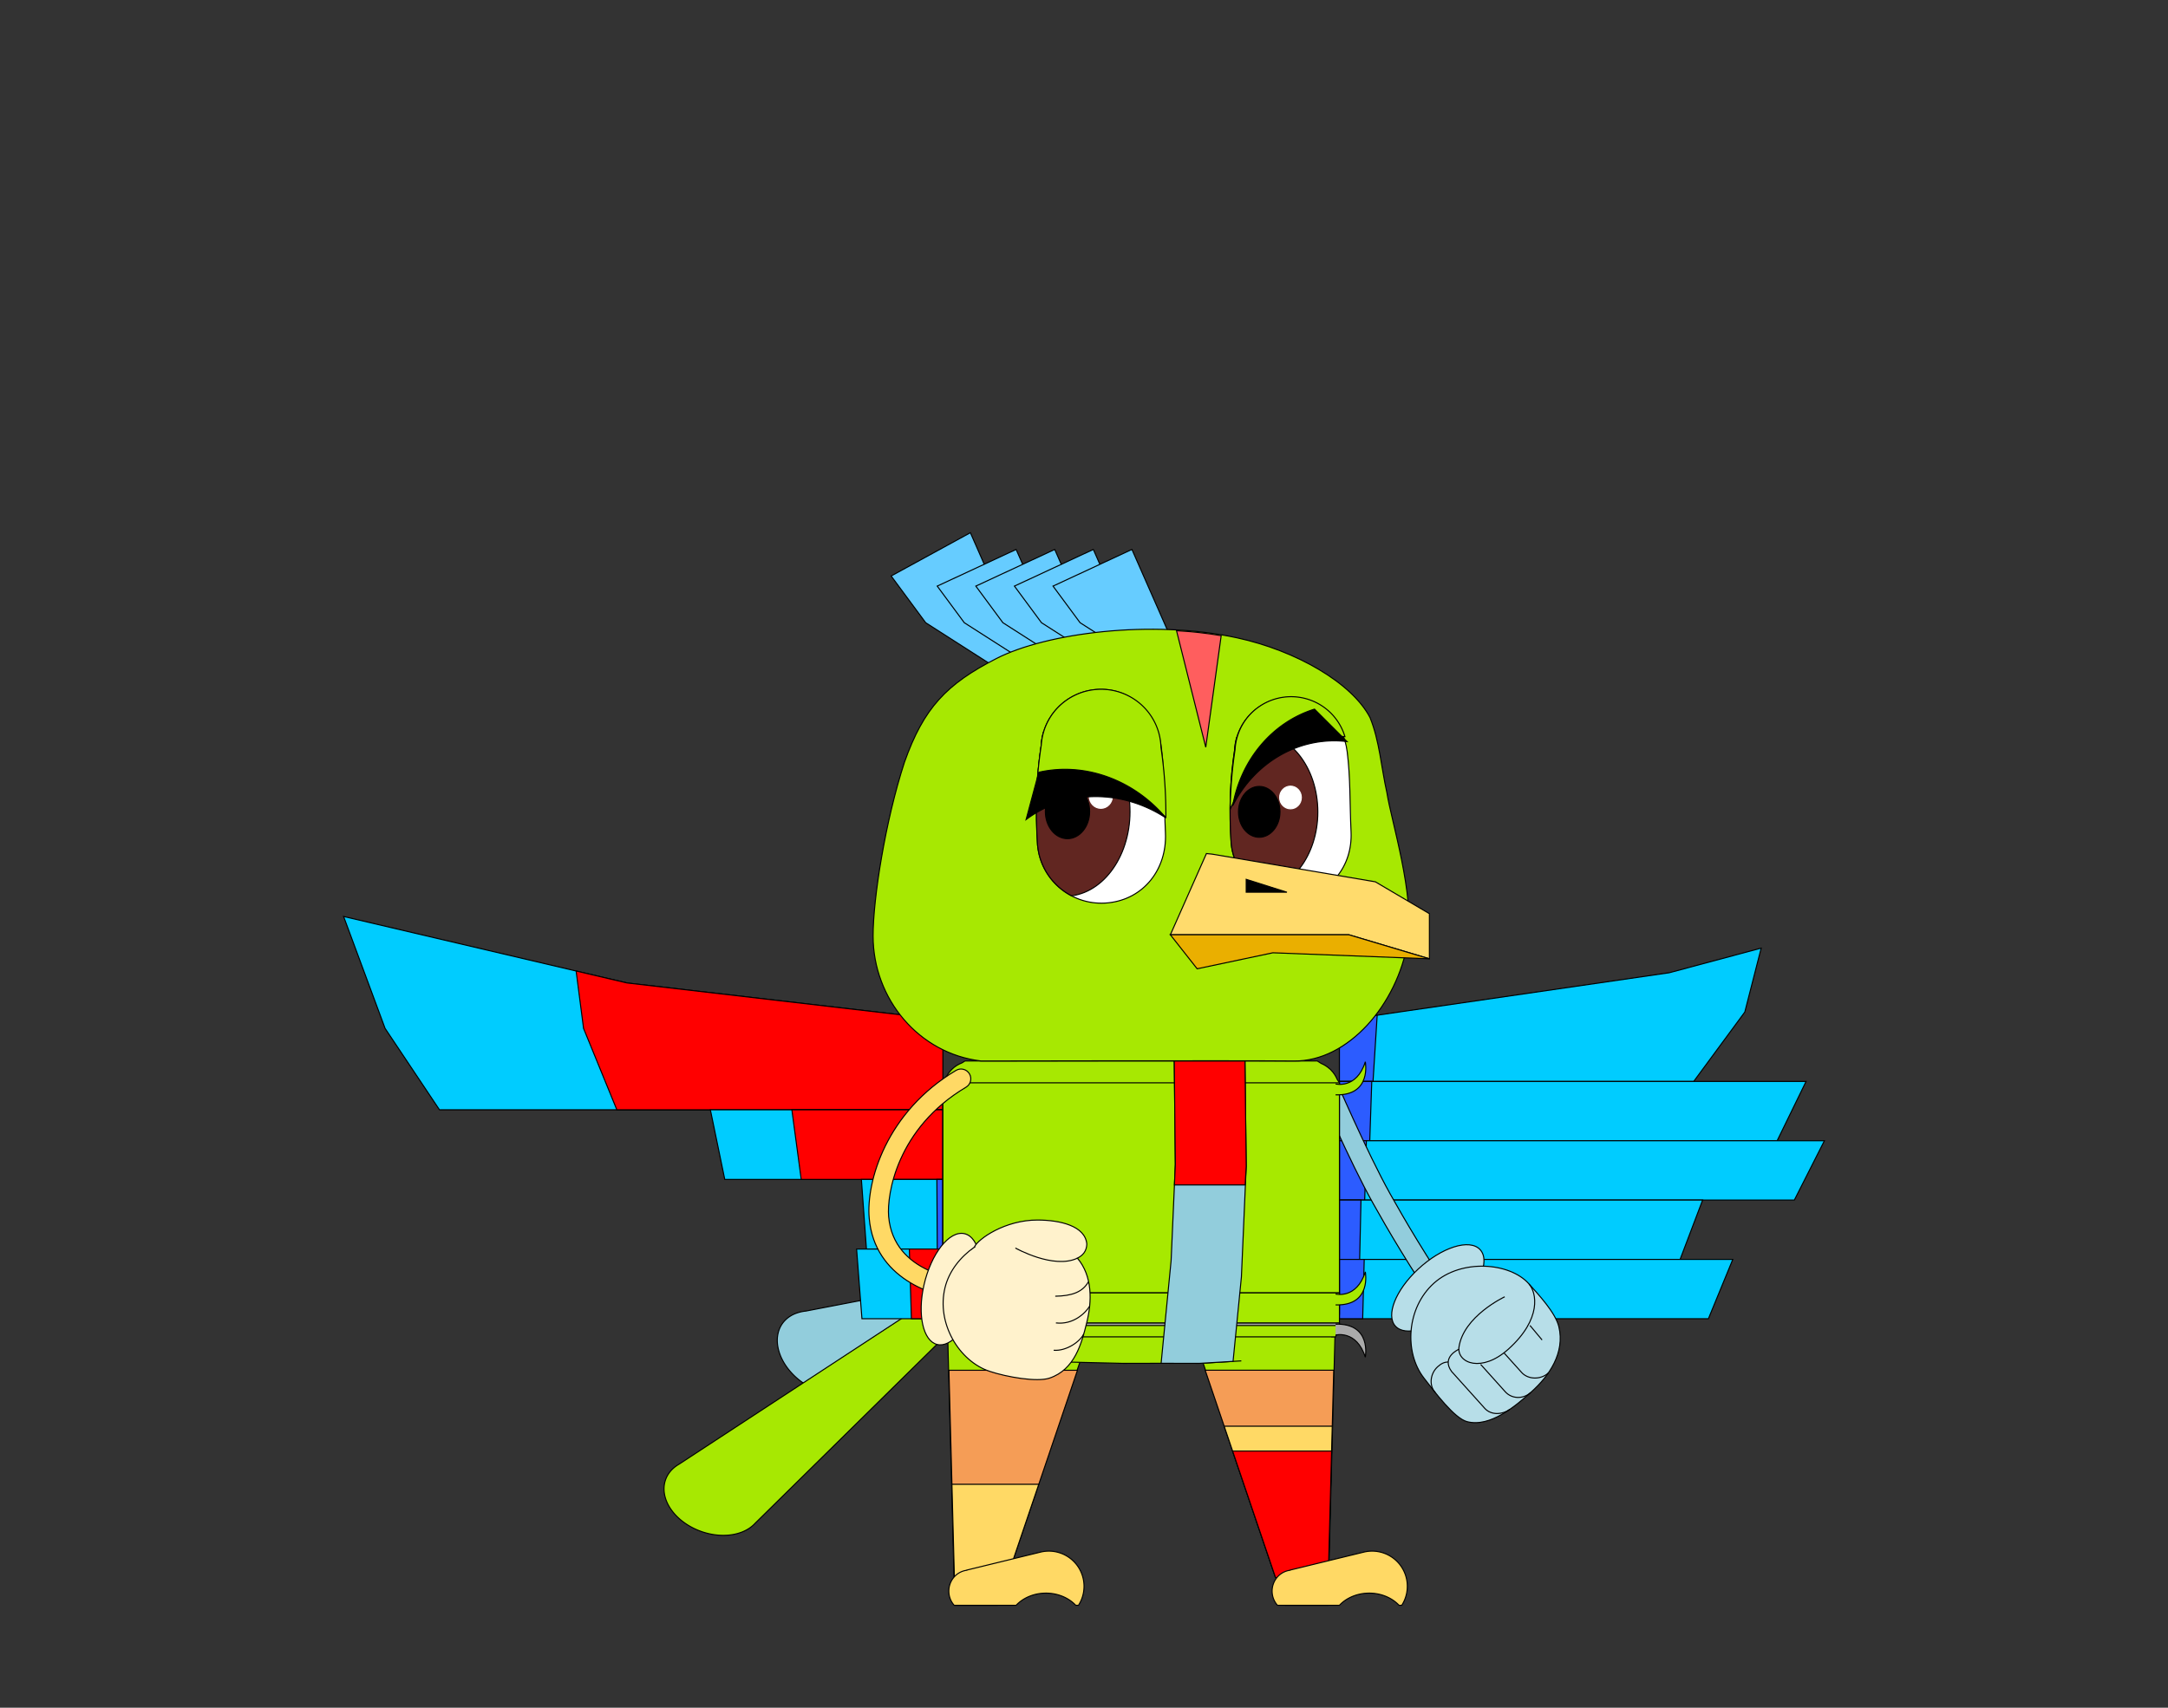 ﻿<?xml version="1.0" encoding="utf-8"?>
<!DOCTYPE svg PUBLIC "-//W3C//DTD SVG 1.1//EN" "http://www.w3.org/Graphics/SVG/1.1/DTD/svg11.dtd">
<svg version="1.1" xmlns="http://www.w3.org/2000/svg" xmlns:xlink="http://www.w3.org/1999/xlink" xmlns:xml="http://www.w3.org/XML/1998/namespace" width="1650" height="1300" viewBox="0, 0, 1650, 1300">
  <rect x="0" y="0" width="1650" height="1300" fill="#333333" stroke="none"/>
  <g id="8113" DataType="IncBird">
    <path d="M737.016 997.457 A11.62 11.266 -115 0 0 728.744 975.826 L613.35 998.036 A38.497 27.875 -145 0 0 607.749 999.13 A38.497 27.875 -145 1 0 651.911 1057.809 A38.497 27.875 -145 0 0 655.194 1055.492 L737.016 997.457 Z" stroke-width="0.8" style="fill:#92CDDC;stroke:black;" />
    <path d="M728.744 975.826 A11.62 11.266 -130 0 0 728.003 976.309 L516.786 1114.621 A38.497 27.875 -160 0 0 514.404 1116.166 A38.497 27.875 -160 1 0 574.692 1159.588 L742.327 994.56 A11.62 11.266 -130 0 0 728.744 975.826 Z" stroke-width="0.8" style="fill:#A7E802;stroke:black;" />
    <path d="M261.503 697.658 L477.13 748.257 L717.606 776.261 L717.606 844.821 L334.473 844.821 L293.079 782.86 Z" stroke-width="0.8" style="fill:#00CCFF;stroke:black;" />
    <path d="M438.471 739.186 L477.13 748.257 L717.606 776.261 L717.606 844.821 L469.465 844.821 L444.132 782.86 Z" stroke-width="0.8" style="fill:red;stroke:black;" />
    <path d="M540.638 844.821 L717.606 844.821 L717.606 897.835 L551.604 897.835 Z" stroke-width="0.8" style="fill:#00CCFF;stroke:black;" />
    <path d="M602.668 844.821 L717.606 844.821 L717.606 897.835 L609.79 897.835 Z" stroke-width="0.8" style="fill:red;stroke:black;" />
    <path d="M655.576 897.835 L717.606 897.835 L717.606 950.849 L659.42 950.849 Z" stroke-width="0.8" style="fill:#00CCFF;stroke:black;" />
    <path d="M713.045 897.835 L717.606 897.835 L717.606 950.849 L713.328 950.849 Z" stroke-width="0.8" style="fill:#2C5CFF;stroke:black;" />
    <path d="M651.928 950.849 L717.606 950.849 L717.606 1003.862 L655.997 1003.862 Z" stroke-width="0.8" style="fill:#00CCFF;stroke:black;" />
    <path d="M692.065 950.849 L717.606 950.849 L717.606 1003.862 L693.647 1003.862 Z" stroke-width="0.8" style="fill:red;stroke:black;" />
    <path d="M1019.401 777.001 L1270.403 740.5 L1340.381 721.755 L1327.922 770.403 L1289.032 823.223 L1019.401 823.223 Z" stroke-width="0.8" style="fill:#00CCFF;stroke:black;" />
    <path d="M1019.401 777.001 L1048.133 772.823 L1048.133 772.823 L1044.968 823.223 L1019.401 823.223 Z" stroke-width="0.8" style="fill:#2C5CFF;stroke:black;" />
    <path d="M1019.401 823.223 L1374.553 823.223 L1352.532 868.383 L1019.401 868.383 Z" stroke-width="0.8" style="fill:#00CCFF;stroke:black;" />
    <path d="M1019.401 823.223 L1044.007 823.223 L1042.482 868.383 L1019.401 868.383 Z" stroke-width="0.8" style="fill:#2C5CFF;stroke:black;" />
    <path d="M1019.401 868.383 L1388.497 868.383 L1365.611 913.543 L1019.401 913.543 Z" stroke-width="0.8" style="fill:#00CCFF;stroke:black;" />
    <path d="M1019.401 868.383 L1039.906 868.383 L1038.635 913.543 L1019.401 913.543 Z" stroke-width="0.8" style="fill:#2C5CFF;stroke:black;" />
    <path d="M1019.401 913.543 L1295.813 913.543 L1278.674 958.702 L1019.401 958.702 Z" stroke-width="0.8" style="fill:#00CCFF;stroke:black;" />
    <path d="M1019.401 913.543 L1035.805 913.543 L1034.788 958.702 L1019.401 958.702 Z" stroke-width="0.8" style="fill:#2C5CFF;stroke:black;" />
    <path d="M1019.401 958.702 L1318.779 958.702 L1300.216 1003.862 L1019.401 1003.862 Z" stroke-width="0.8" style="fill:#00CCFF;stroke:black;" />
    <path d="M1019.401 958.702 L1038.266 958.702 L1037.096 1003.862 L1019.401 1003.862 Z" stroke-width="0.8" style="fill:#2C5CFF;stroke:black;" />
    <path d="M908.835 1017.574 L1015.989 1017.574 L1010.614 1222 L978.2 1222 Z" stroke-width="0.8" style="fill:#A7E802;stroke:black;" />
    <path d="M917.236 1043.067 L1015.055 1043.067 L1010.903 1200.885 L970.765 1200.885 Z" stroke-width="0.8" style="fill:#F59D56;stroke:black;" />
    <path d="M931.689 1085.678 L1013.934 1085.678 L1010.903 1200.885 L970.765 1200.885 Z" stroke-width="0.8" style="fill:#FFD965;stroke:black;" />
    <path d="M938.112 1104.616 L1013.436 1104.616 L1010.903 1200.885 L970.765 1200.885 Z" stroke-width="0.8" style="fill:red;stroke:black;" />
    <path d="M1064.754 1222 L1066.846 1222 A26.78 26.78 -180 0 0 1037.973 1181.54 L981.805 1195.22 L981.805 1195.348 A15.611 15.997 -180 0 0 972.245 1222 L981.805 1222 L1019.401 1222 A29.001 24.559 0 0 1 1064.754 1222 Z" stroke-width="0.8" style="fill:#FFD965;stroke:black;" />
    <path d="M721.276 1017.574 L726.651 1222 L759.097 1222 L828.43 1017.574 Z" stroke-width="0.8" style="fill:#A7E802;stroke:black;" />
    <path d="M722.209 1043.099 L820.029 1043.099 L766.5 1200.917 L726.362 1200.917 Z" stroke-width="0.8" style="fill:#F59D56;stroke:black;" />
    <path d="M724.493 1129.899 L790.588 1129.899 L766.5 1200.917 L726.362 1200.917 Z" stroke-width="0.8" style="fill:#FFD965;stroke:black;" />
    <path d="M818.709 1222 L820.801 1222 A26.78 26.78 -180 0 0 791.928 1181.54 L735.76 1195.22 L735.76 1195.348 A15.611 15.997 -180 0 0 726.201 1222 L735.76 1222 L773.356 1222 A29.001 24.559 0 0 1 818.709 1222 Z" stroke-width="0.8" style="fill:#FFD965;stroke:black;" />
    <path d="M1107.358 1005.398 C1107.94 1005.176 1108.466 1004.899 1108.993 1004.566 C1112.373 1002.267 1113.287 997.64 1110.96 994.26 C1084.944 955.915 1069.013 928.486 1058.042 908.898 C1040.365 877.286 1015.596 819.685 1015.347 819.103 C1013.74 815.335 1009.335 813.562 1005.594 815.224 C1001.799 816.804 1000.053 821.209 1001.688 824.977 C1002.713 827.36 1026.983 883.88 1045.075 916.157 C1056.157 935.994 1072.31 963.756 1098.658 1002.572 C1100.598 1005.481 1104.227 1006.534 1107.358 1005.398 Z" stroke-width="0.8" style="fill:#92CDDC;stroke:black;" />
    <path d="M1061.976 1009.47 C1069.29 1017.588 1088.906 1012.324 1106.61 997.086 C1125.228 981.044 1134.537 960.265 1126.558 951.371 C1118.579 942.505 1096.941 949.57 1079.015 966.36 C1061.976 982.346 1054.661 1001.352 1061.976 1009.47 Z" stroke-width="0.8" style="fill:#B7DEE8;stroke:black;" />
    <path d="M1083.642 1048.923 C1091.926 1059.618 1106.887 1079.76 1116.612 1082.226 C1134.15 1086.742 1153.461 1070.368 1165.568 1059.479 C1179.116 1047.289 1191.085 1029.806 1186.431 1010.052 C1183.909 999.33 1170.666 985.172 1163.462 977.165 C1148.972 961.013 1112.207 958.048 1091.289 976.833 C1070.371 995.673 1068.597 1029.474 1083.642 1048.923 Z" stroke-width="0.8" style="fill:#B7DEE8;stroke:black;" />
    <path d="M1163.656 977.415 C1169.391 983.815 1173.714 1003.874 1148.002 1027.008 C1127.805 1045.156 1109.27 1037.813 1110.323 1025.872 C1113.564 1001.934 1145.204 987.167 1145.204 987.167" stroke-width="0.8" fill-opacity="0" style="stroke:black;" />
    <path d="M1092.314 1060.034 C1087.382 1054.575 1088.49 1045.543 1094.198 1040.39 C1097.051 1037.841 1099.24 1036.899 1102.205 1036.761" stroke-width="0.8" fill-opacity="0" style="stroke:black;" />
    <path d="M1149.111 1072.806 C1143.57 1076.906 1134.87 1077.544 1129.994 1072.086 L1104.754 1044.02 C1096.636 1032.993 1110.323 1027.119 1110.323 1027.119" stroke-width="0.8" fill-opacity="0" style="stroke:black;" />
    <path d="M1164.903 1060.089 C1159.196 1065.242 1150.579 1064.965 1145.647 1059.507 L1126.891 1038.645" stroke-width="0.8" fill-opacity="0" style="stroke:black;" />
    <path d="M1164.432 1008.999 L1173.63 1020.026" stroke-width="0.8" fill-opacity="0" style="stroke:black;" />
    <path d="M1178.313 1045.239 C1172.605 1050.392 1163.019 1050.281 1158.115 1044.823 L1144.539 1029.751" stroke-width="0.8" fill-opacity="0" style="stroke:black;" />
    <path stroke-width="0.8" fill-opacity="0" style="stroke:black;" />
    <path d="M723.078 1017.671 L728.744 1028.679 L813.269 1036.855 L850.865 1037.724 L855.017 1037.853 L914.211 1037.853 L944.725 1035.953 L1010.742 1027.713 L1013.221 1017.671 L723.078 1017.671 Z" stroke-width="0.8" style="fill:#A7E802;" />
    <path d="M717.606 824.285 L717.606 1009.044 C718.83 1011.974 719.57 1014.87 720.536 1017.671 L1016.472 1017.671 C1017.437 1014.87 1018.178 1012.006 1018.661 1008.851 L1019.401 1000.257 C1019.401 1000.257 1019.401 1000.257 1019.401 1000.225 L1019.401 824.285 L1017.759 821.775 C1016.633 819.039 1014.959 816.56 1012.899 814.468 L1012.609 814.082 L1012.159 813.792 C1010.227 811.99 1007.942 810.541 1005.431 809.479 L1002.599 807.677 L740.041 807.677 C740.041 807.677 740.041 807.677 740.041 807.677 L734.409 807.677 L732.22 809.061 C729.259 810.155 726.587 811.893 724.398 814.082 C722.209 816.239 720.471 818.813 719.312 821.71 L717.606 824.285 Z" stroke-width="0.8" style="fill:#A7E802;stroke:black;" />
    <path d="M798.463 1035.406 L813.237 1036.855 L855.017 1037.853 L915.884 1037.724 L944.725 1035.953" stroke-width="0.8" style="fill:#A7E802;stroke:black;" />
    <path d="M717.606 824.285 L1019.401 824.285 L1019.401 984.194 L717.606 984.194 Z" stroke-width="0.8" style="fill:#A7E900;stroke:black;" />
    <path d="M1016.472 833.427 C1044.186 834.231 1039.1 808.288 1039.1 808.288 C1032.469 829.275 1016.472 825.154 1016.472 825.154" stroke-width="0.8" style="fill:#A7E900;stroke:black;" />
    <path d="M717.606 984.194 L1019.401 984.194 L1019.401 1007.178 L717.606 1007.178 Z" stroke-width="0.8" style="fill:#A7E900;stroke:black;" />
    <path d="M1016.472 993.336 C1044.186 994.14 1039.1 968.197 1039.1 968.197 C1032.469 989.183 1016.472 985.063 1016.472 985.063" stroke-width="0.8" style="fill:#A7E900;stroke:black;" />
    <path d="M717.606 1007.178 L1019.401 1007.178 L1019.401 1009.026 L717.606 1009.026 Z" stroke-width="0.8" style="fill:#AAAAAA;stroke:black;" />
    <path d="M1016.472 1016.288 C1016.472 1016.288 1032.469 1012.167 1039.1 1033.154 C1039.1 1033.154 1044.186 1007.211 1016.472 1008.015" stroke-width="0.8" style="fill:#AAAAAA;stroke:black;" />
    <path d="M893.707 807.677 L894.511 886.408 L891.293 959.668 L883.696 1037.788 L912.569 1037.853 L938.448 1036.34 L944.789 972.125 L948.459 887.857 L947.493 807.677 L893.707 807.677 Z" stroke-width="0.8" style="fill:#92CDDC;stroke:black;" />
    <path d="M893.707 807.677 L894.511 886.408 L893.826 902.018 L947.641 902.018 L948.459 887.857 L947.493 807.677 L893.707 807.677 Z" stroke-width="0.8" style="fill:red;stroke:black;" />
    <path d="M753.797 505.565 L704.513 474.029 L678.233 438.461 L738.533 405.521 L782.381 505.565 L753.797 505.565 Z" stroke-width="0.8" style="fill:#66CCFF;stroke:black;" />
    <path d="M783.173 505.565 L733.889 474.029 L713.297 446.164 L773.345 418.264 L811.757 505.565 L783.173 505.565 Z" stroke-width="0.8" style="fill:#66CCFF;stroke:black;" />
    <path d="M812.549 505.565 L763.265 474.029 L742.673 446.164 L802.721 418.264 L841.133 505.565 L812.549 505.565 Z" stroke-width="0.8" style="fill:#66CCFF;stroke:black;" />
    <path d="M841.925 505.565 L792.641 474.029 L772.049 446.164 L832.097 418.264 L870.509 505.565 L841.925 505.565 Z" stroke-width="0.8" style="fill:#66CCFF;stroke:black;" />
    <path d="M871.301 505.565 L822.017 474.029 L801.425 446.164 L861.473 418.264 L899.885 505.565 L871.301 505.565 Z" stroke-width="0.8" style="fill:#66CCFF;stroke:black;" />
    <path d="M746.741 807.677 C746.741 807.677 946.793 807.28 984.809 807.677 C1026.029 808.109 1063.397 764.656 1071.461 716.848 C1076.933 681.605 1058.789 624.616 1055.549 603.52 C1051.193 584.044 1049.933 564.101 1042.697 546.28 C1028.765 519.605 986.069 495.233 941.681 485.584 C876.593 471.365 796.349 481.841 758.297 501.317 C720.281 520.793 703.037 538.9 688.385 580.157 C673.769 624.832 664.445 684.376 664.481 712.601 C664.517 760.301 699.257 802.096 746.741 807.677 Z" stroke-width="0.8" style="fill:#A7E802;stroke:black;" />
    <path d="M895.421 480.113 L917.669 568.817 L929.405 483.892 C918.317 481.985 906.905 480.76 895.421 480.113 Z" stroke-width="0.8" style="fill:#FF5E5E;stroke:black;" />
    <path d="M937.109 642.836 C939.793 667.807 962.407 685.839 987.574 683.123 C1012.611 680.472 1029.4 659.298 1028.255 633.378 C1027.24 611.287 1027.829 592.174 1025.309 572.276 C1022.396 549.072 1005.149 530.418 981.585 530.81 C959.2 531.138 940.84 548.647 939.662 570.836 C936.062 594.269 935.44 617.538 937.011 641.69 L937.109 642.836 Z" stroke-width="0.8" style="fill:white;stroke:black;" />
    <path d="M941.265 561.181 C940.349 564.356 939.76 567.596 939.629 570.901 C936.029 594.301 935.407 617.865 936.978 641.985 L937.109 642.836 C938.713 657.857 947.811 671.112 961.294 678.148 C986.789 674.745 1005.313 645.127 1002.727 611.974 C1000.109 578.854 977.364 554.734 951.836 558.138 C948.236 558.629 944.702 559.643 941.265 561.181 Z" stroke-width="0.8" style="fill:#612621;stroke:black;" />
    <path d="M974.156 618.028 C974.156 607.327 967.087 598.654 958.382 598.654 C949.644 598.654 942.574 607.327 942.574 618.028 C942.574 628.698 949.644 637.37 958.382 637.37 C967.087 637.338 974.156 628.665 974.156 618.028 Z" stroke-width="0.8" style="fill:black;stroke:black;" />
    <path d="M990.422 607.097 C990.422 602.319 986.724 598.458 982.174 598.458 C977.593 598.458 973.894 602.319 973.894 607.097 C973.894 611.843 977.593 615.705 982.174 615.705 C986.724 615.705 990.422 611.876 990.422 607.097 Z" stroke-width="0.8" style="fill:white;stroke:white;" />
    <path d="M1023.575 560.723 A42.709 42.48 -180 0 0 939.989 570.574 A186.153 101.913 -90 0 0 936.258 616.229 A90.458 90.458 0 0 1 1023.575 560.723 Z" stroke-width="0.8" style="fill:#A7E802;stroke:black;" />
    <path d="M1025.178 564.519 L1000.436 539.81 A95.171 88.135 -90 0 0 938.189 613.348 A95.171 88.135 90 0 1 1025.178 564.519 Z" stroke-width="0.8" style="fill:black;stroke:black;" />
    <path d="M918.173 649.744 L890.741 711.557 L1026.497 711.557 L1087.877 729.863 L1087.877 695.533 L1046.729 671.269 L922.529 650.201 L918.173 649.744 Z" stroke-width="0.8" style="fill:#FFDB6C;stroke:black;" />
    <path d="M890.705 711.557 L911.117 737.486 L968.753 725.298 L1087.877 729.885 L1026.497 711.557 L890.705 711.557 Z" stroke-width="0.8" style="fill:#EAAF00;stroke:black;" />
    <path d="M979.445 679.19 L948.449 669.375 L948.449 679.19 L979.445 679.19 Z" stroke-width="0.8" style="fill:black;stroke:black;" />
    <path d="M789.761 644.281 C792.624 670.916 816.746 690.151 843.591 687.254 C870.296 684.426 888.205 661.84 886.983 634.192 C885.901 610.628 886.529 590.241 883.841 569.017 C880.734 544.266 862.337 524.368 837.202 524.787 C813.325 525.136 793.741 543.812 792.484 567.481 C788.644 592.476 787.981 617.296 789.656 643.059 L789.761 644.281 Z" stroke-width="0.8" style="fill:white;stroke:black;" />
    <path d="M794.194 557.183 C793.217 560.569 792.589 564.025 792.449 567.551 C788.609 592.511 787.946 617.645 789.621 643.373 L789.761 644.281 C791.472 660.304 801.176 674.442 815.559 681.948 C842.753 678.317 862.512 646.724 859.754 611.361 C856.961 576.034 832.699 550.306 805.47 553.936 C801.63 554.46 797.86 555.542 794.194 557.183 Z" stroke-width="0.8" style="fill:#612621;stroke:black;" />
    <path d="M829.278 617.82 C829.278 606.404 821.738 597.154 812.452 597.154 C803.131 597.154 795.591 606.404 795.591 617.82 C795.591 629.2 803.131 638.451 812.452 638.451 C821.738 638.416 829.278 629.165 829.278 617.82 Z" stroke-width="0.8" style="fill:black;stroke:black;" />
    <path d="M846.628 606.16 C846.628 601.063 842.683 596.944 837.831 596.944 C832.944 596.944 828.999 601.063 828.999 606.16 C828.999 611.222 832.944 615.341 837.831 615.341 C842.683 615.341 846.628 611.257 846.628 606.16 Z" stroke-width="0.8" style="fill:white;stroke:white;" />
    <path d="M887.332 622.009 A108.777 198.633 -180 0 0 883.562 568.877 A45.591 45.312 -180 0 0 792.484 567.167 A198.633 108.777 -90 0 0 788.923 602.145 A113.804 114.781 0 0 1 887.332 622.009 Z" stroke-width="0.8" style="fill:#A7E802;stroke:black;" />
    <path d="M780.929 623.894 A101.516 94.01 60 0 1 887.367 622.637 A101.516 94.01 -120 0 0 790.599 587.868 L780.929 623.894 Z" stroke-width="0.8" style="fill:black;stroke:black;" />
    <path d="M733.452 988.94 C737.358 988.94 740.628 985.893 740.849 981.931 C741.099 977.858 737.968 974.312 733.895 974.062 C731.706 973.924 680.173 970.156 676.322 926.076 C674.882 909.313 682.584 858.889 735.225 827.609 C738.744 825.503 739.907 820.96 737.802 817.413 C735.696 813.894 731.152 812.731 727.606 814.837 C674.632 846.31 659.062 899.395 661.527 927.378 C665.489 972.954 710.013 987.583 733.009 988.94 L733.452 988.94 Z" stroke-width="0.8" style="fill:#FFD965;stroke:black;" />
    <path d="M713.199 1023.462 C723.81 1026.122 737.164 1010.773 743.288 988.192 C749.771 964.504 745.809 942.09 734.228 939.181 C722.619 936.299 708.627 954.28 703.197 978.218 C698.016 1000.992 702.615 1020.83 713.199 1023.462 Z" stroke-width="0.8" style="fill:#FFF2CC;stroke:black;" />
    <path d="M798.699 1049.09 C817.982 1042.634 823.136 1022.741 827.07 1006.921 C831.143 990.658 831.531 971.43 819.977 957.743 C824.133 955.721 826.987 952.396 827.153 947.049 C825.934 933.224 806.9 928.791 789.667 928.735 C765.037 928.68 744.479 942.976 741.459 949.404 L741.542 949.404 C731.069 956.718 722.425 967.33 719.266 980.019 C712.479 1007.309 729.961 1036.317 753.317 1043.964 C766.173 1048.231 789.196 1052.276 798.699 1049.09 Z" stroke-width="0.8" style="fill:#FFF2CC;stroke:black;" />
    <path d="M819.977 957.771 C801.802 966.443 772.766 950.041 772.766 950.041" stroke-width="0.8" fill-opacity="0" style="stroke:black;" />
    <path stroke-width="0.8" fill-opacity="0" style="stroke:black;" />
    <path d="M801.941 1027.867 C811.499 1028.643 821.917 1021.439 824.798 1015.482" stroke-width="0.8" fill-opacity="0" style="stroke:black;" />
    <path d="M803.631 1007.06 C816.653 1008.556 825.768 999.939 829.287 994.343" stroke-width="0.8" fill-opacity="0" style="stroke:black;" />
    <path d="M803.132 986.724 C815.6 986.558 823.995 983.621 828.317 975.78" stroke-width="0.8" fill-opacity="0" style="stroke:black;" />
    <path stroke-width="0.8" fill-opacity="0" style="stroke:black;" />
    <path stroke-width="0.8" fill-opacity="0" style="stroke:black;" />
  </g>
</svg>
